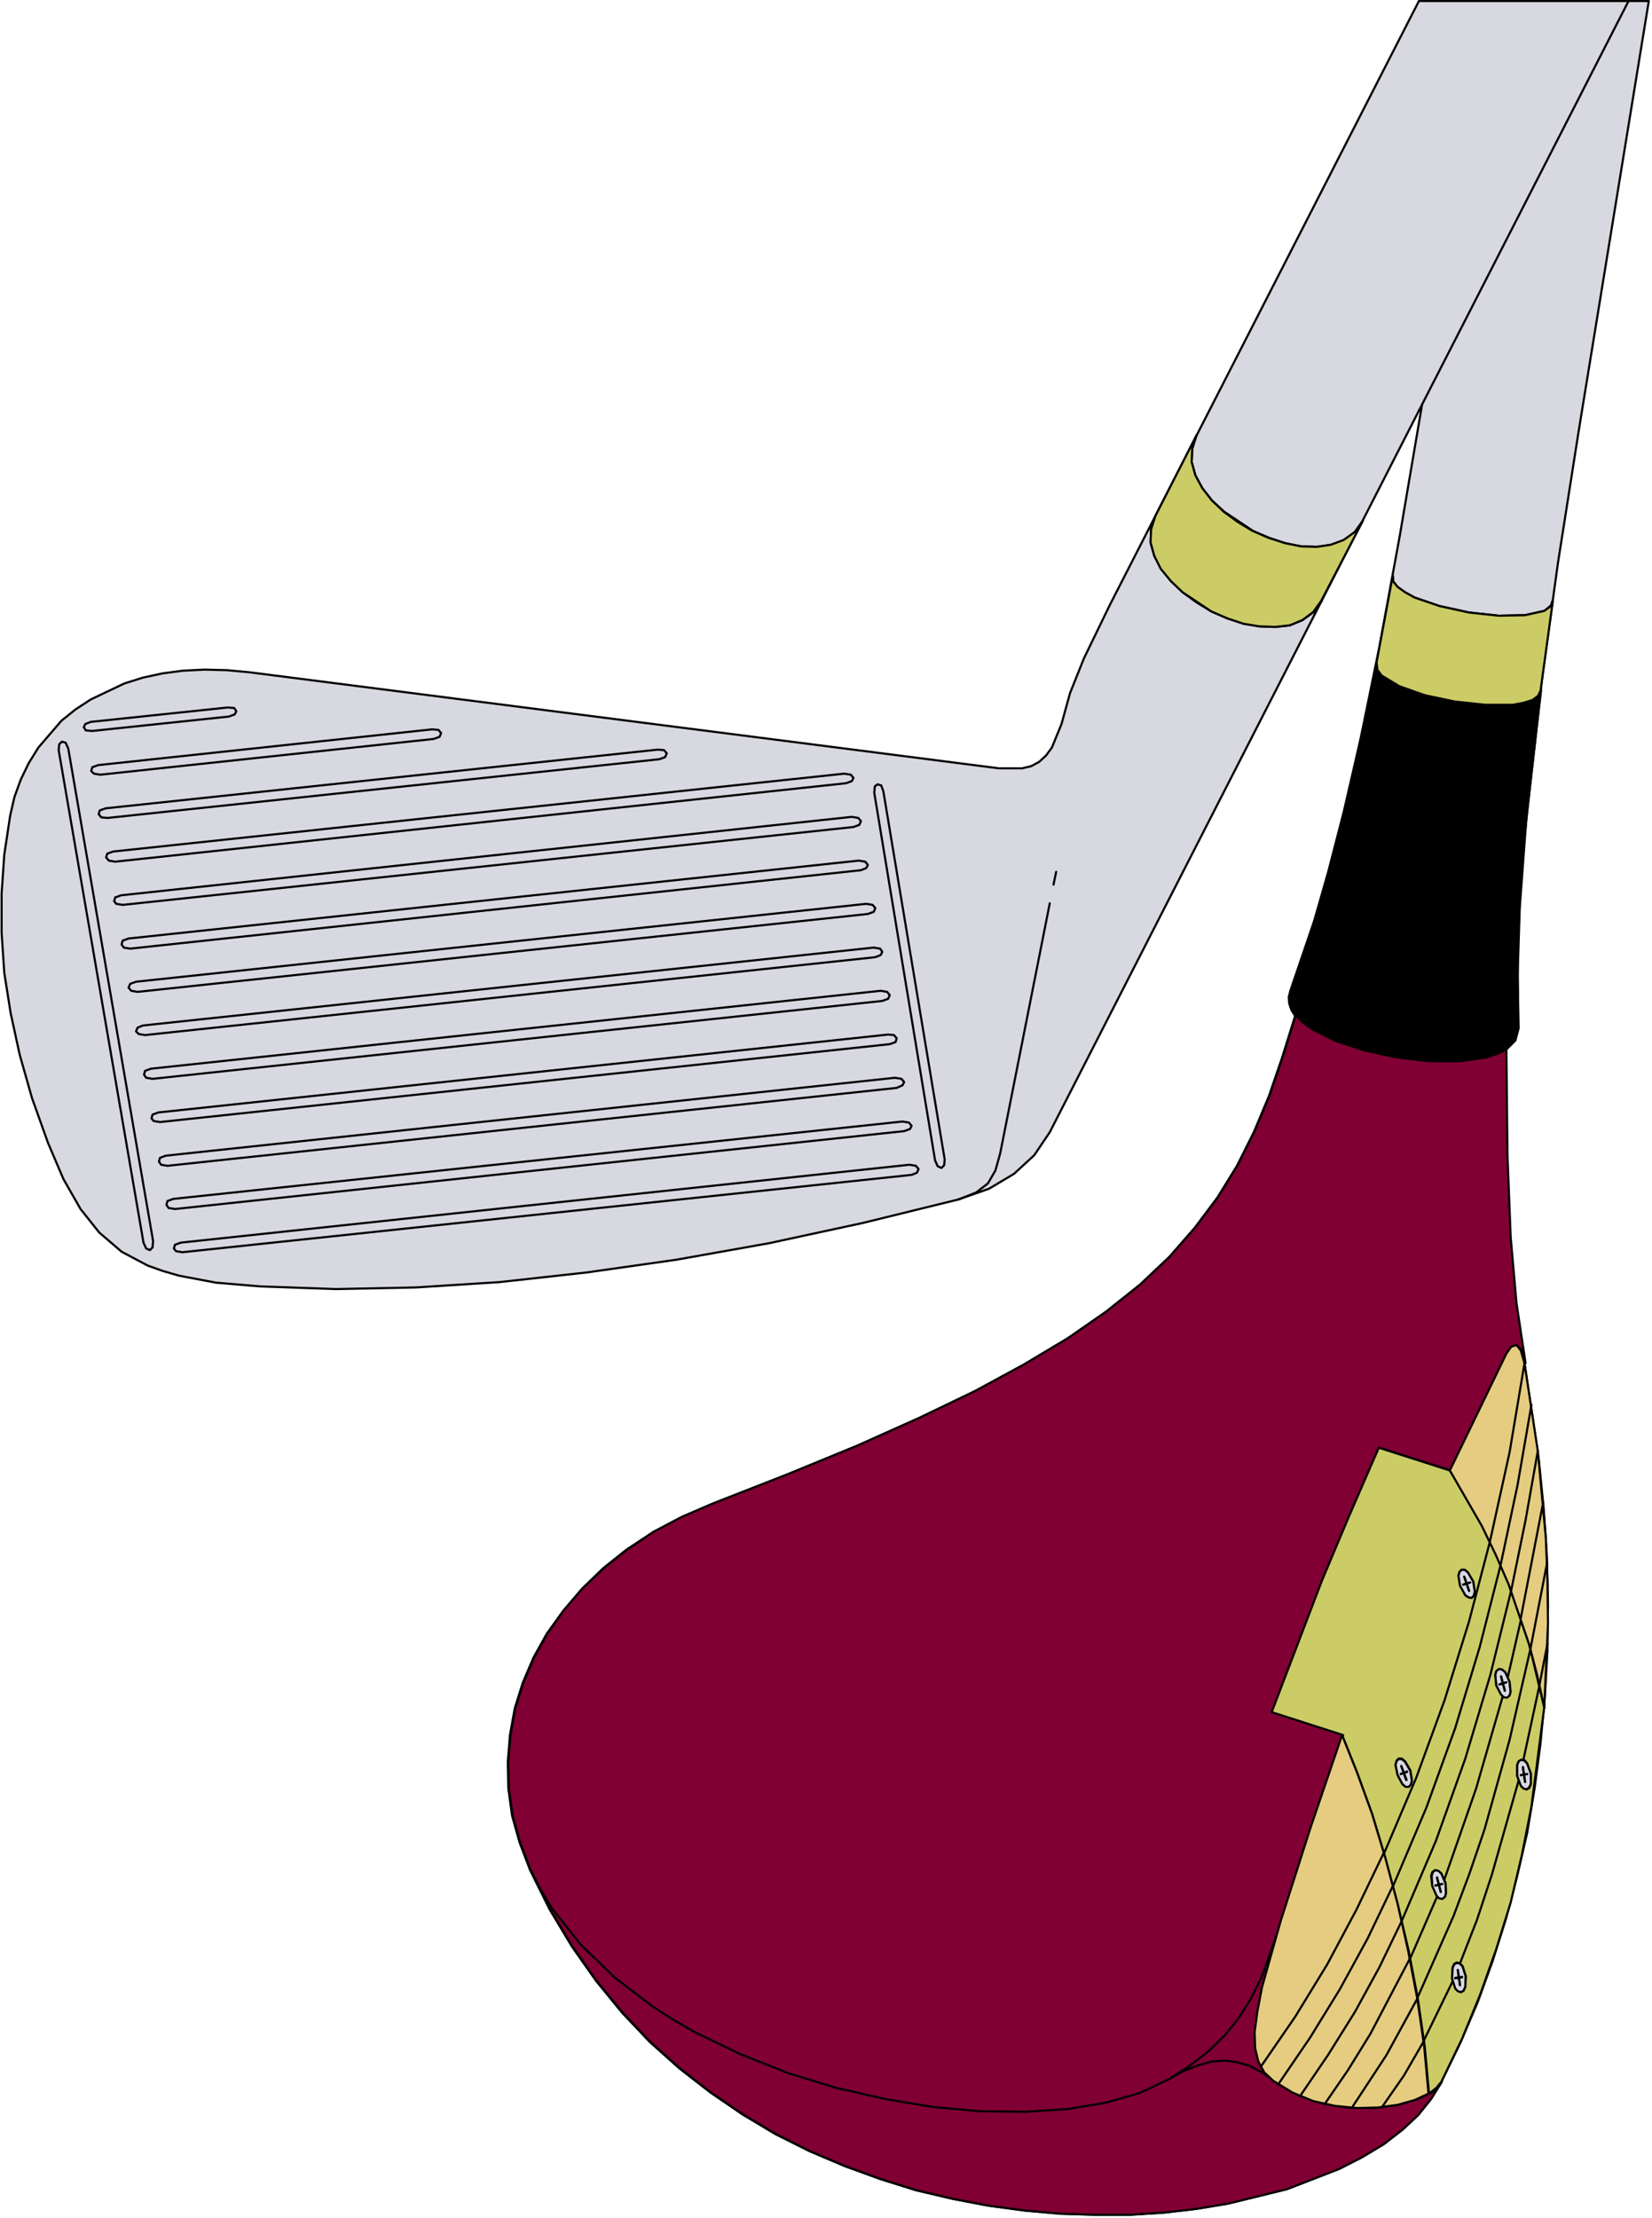 <svg xmlns="http://www.w3.org/2000/svg" width="206.4" height="277.067" fill-rule="evenodd" stroke-linecap="round" preserveAspectRatio="none" viewBox="0 0 3097 4157"><style>.pen1{stroke:none}.pen2{stroke:#000;stroke-width:4;stroke-linejoin:round}.brush2{fill:none}</style><path d="m993 3503-19-50-14-50-7-51-1-50 4-50 9-50 15-48 20-47 25-45 31-43 35-41 40-39 44-35 49-32 53-28 58-25 143-56 129-53 116-52 104-50 92-50 82-49 72-50 64-51 55-52 48-55 42-56 37-60 32-64 28-67 25-73 24-77-7-11-4-12-1-12 3-12 45-132 26-91 29-112 32-139 35-171 38-207 42-247-698 1364-29 43-38 35-47 28-57 20-179 44-176 38-174 31-169 24-163 18-157 10-150 3-141-5-83-7-69-13-31-9-28-10-49-26-42-36-35-44-32-56-29-68-30-84-23-81-17-78-12-76-5-75v-73l5-73 11-73 8-35 12-33 15-31 18-29 43-50 26-21 29-19 63-30 35-11 37-8 38-5 40-2 42 1 43 4 1405 180h43l17-4 15-8 13-12 11-15 18-44 16-58 26-65 49-101 85-166L2660 2h431l-131 803-39 248-29 209-35 315-8 116-4 94 1 140-6 23-18 18 2 197 6 153 11 126 17 112 27 182 9 90 6 90 2 88-1 88-5 87-8 86-11 84-14 84-19 82-21 80-25 79-28 77-32 75-36 74-20 32-24 30-30 28-35 27-40 24-43 22-98 38-110 27-60 10-61 7-63 4h-65l-66-2-67-6-67-9-68-13-68-16-67-21-66-24-66-28-64-32-62-37-60-41-58-45-56-50-52-55-49-60-45-64-42-70-37-75z" class="pen1" style="fill:#d8d8e0"/><path d="m993 3503-19-50-14-50-7-51-1-50 4-50 9-50 15-48 20-47 25-45 31-43 35-41 40-39 44-35 49-32 53-28 58-25 143-56 129-53 116-52 104-50 92-50 82-49 72-50 64-51 55-52 48-55 42-56 37-60 32-64 28-67 25-73 24-77-7-11-4-12-1-12 3-12 45-132 26-91 29-112 32-139 35-171 38-207 42-247-698 1364-29 43-38 35-47 28-57 20-179 44-176 38-174 31-169 24-163 18-157 10-150 3-141-5-83-7-69-13-31-9-28-10-49-26-42-36-35-44-32-56-29-68-30-84-23-81-17-78-12-76-5-75v-73l5-73 11-73 8-35 12-33 15-31 18-29 43-50 26-21 29-19 63-30 35-11 37-8 38-5 40-2 42 1 43 4 1405 180h43l17-4 15-8 13-12 11-15 18-44 16-58 26-65 49-101 85-166L2660 2h431l-131 803-39 248-29 209-35 315-8 116-4 94 1 140-6 23-18 18 2 197 6 153 11 126 17 112 27 182 9 90 6 90 2 88-1 88-5 87-8 86-11 84-14 84-19 82-21 80-25 79-28 77-32 75-36 74-20 32-24 30-30 28-35 27-40 24-43 22-98 38-110 27-60 10-61 7-63 4h-65l-66-2-67-6-67-9-68-13-68-16-67-21-66-24-66-28-64-32-62-37-60-41-58-45-56-50-52-55-49-60-45-64-42-70-37-75z" class="pen2 brush2"/><path d="m269 2329-159-923 1-11 5-5 7 2 5 11 159 923-1 12-5 5-7-3-5-11zm-96-959-12-1-4-6 3-6 10-4 257-27 12 1 4 6-3 6-11 4-256 27zm15 82-12-2-5-5 2-7 11-4 626-67 12 1 5 6-3 7-11 4-625 67zm14 81-12-1-5-6 2-7 11-4 1035-110 12 1 5 6-3 7-11 4-1034 110zm14 82-12-2-5-6 2-7 11-4 1371-146 12 2 5 6-3 6-11 4-1370 147zm14 81-12-2-4-5 2-7 11-4 1370-147 12 2 5 6-3 7-11 4-1370 146zm14 82-12-2-4-6 2-7 11-4 1369-146 12 2 5 6-3 6-10 4-1370 147zm14 81-12-2-5-6 3-7 11-4 1369-146 12 2 5 6-3 7-11 4-1369 146zm14 81-12-2-5-5 3-7 10-4 1370-146 12 2 4 6-3 6-10 4-1369 146zm14 82-12-2-4-6 2-7 11-4 1368-146 12 2 5 6-3 7-11 4-1368 146zm14 81-12-2-4-5 2-7 11-4 1368-146 11 1 5 6-2 7-11 4-1368 146zm14 82-12-2-4-6 2-7 11-4 1367-146 12 2 5 6-3 6-11 5-1367 146zm14 81-12-2-4-6 2-7 11-4 1367-145 12 2 5 6-3 6-11 4-1367 146zm14 81-12-2-4-5 2-7 11-4 1366-146 12 2 5 6-3 7-10 4-1367 145zm1411-172-114-689 1-12 5-4 7 2 4 11 115 690-1 11-5 5-7-3-5-11z" class="pen2 brush2"/><path fill="none" d="m1797 2248 33-13 22-17 14-24 9-32 93-469m7-35 5-24m186-667-8 25-1 25 7 25 13 24 18 23 22 21 26 19 28 17 30 13 31 10 30 5 29 1 27-3 24-10 21-15 15-21m77-150-15 21-20 15-24 9-27 4-30-1-30-6-30-10-30-13-54-36-23-21-18-23-13-24-7-25 1-25 8-25m423-58L3053 2m-442 1077 1 11 8 10 14 10 18 10 47 16 55 12 55 6 50-1 36-8 10-8 3-3 2-7m-22 168-5 10-11 8-16 6-21 3-51 1-57-7-57-12-48-16-33-20-8-11-1-4v-7m-152 658 13 13 18 13 44 22 55 18 60 13 60 7h57l50-7 20-7 17-8M993 3503l19 38 22 36 54 68 63 61 72 55 39 25 40 23 85 41 88 35 91 28 92 21 90 15 89 8 84 1 79-5 71-12 63-18 53-25 41-26 36-27 30-29 26-32 23-36 20-42 38-106 43-136 45-136 49-135 51-133 54-132 57-132 61-129 64-129 9-13 9-3 8 10 7 24-29 173-39 175-47 174-57 172-66 167-37 82-39 79-85 153-46 72-49 70" class="pen2"/><path fill="none" d="m2401 3600-35 124-9 47-4 38v30l7 25 11 20 17 16 43 26 47 16 49 8 48 1 44-6 38-11 28-14 17-18m-314-2-23-16-24-12-23-7-24-2-24 2-26 6-57 27" class="pen2"/><path fill="none" d="m2679 3925-8-88-13-90-17-90-20-89-24-86-25-82-28-77-28-71-133-43 94-246 51-123 56-126 134 42 60 105 50 109 39 114 28 117" class="pen2"/><path fill="none" d="m2396 3907 93-140 43-73 40-76 72-156 63-162 54-166 45-167 36-168 29-165" class="pen2"/><path fill="none" d="m2883 2720-28 157-35 159-42 159-50 157-58 154-68 148-37 72-40 70-43 68-45 65m46 15 61-90 55-96 50-99 45-103m14-34 59-169 50-173m10-38 36-163 30-162" class="pen2"/><path fill="none" d="m2900 2931-26 136-30 137-35 136-41 133-47 130-54 123-62 117-71 108m57-2 37-54 34-57 32-61 29-63m14-33 32-82 28-85 50-176m9-39 45-218" class="pen2"/><path d="m2861 3354-6-2-5-5-6-19v-20l3-7 5-3 6 2 5 5 7 19v20l-4 7-5 3z" class="pen2 brush2"/><path fill="none" d="m2859 3340-4-28m8 13-12 2" class="pen2"/><path d="m2825 3183-6-1-6-5-8-18-2-20 2-7 5-4 6 1 6 5 8 18 2 20-2 7-5 4z" class="pen2 brush2"/><path fill="none" d="m2821 3169-7-27m10 11-13 4" class="pen2"/><path d="m2759 2995-6-1-6-4-10-17-3-19 2-8 4-4h6l6 5 10 17 3 19-2 8-4 4z" class="pen2 brush2"/><path fill="none" d="m2754 2982-9-27m-2 15 13-4" class="pen2"/><path d="M2641 3349h-6l-6-5-9-17-4-19 2-7 4-4h6l6 5 10 17 3 19-2 7-4 4z" class="pen2 brush2"/><path fill="none" d="m2637 3336-10-26m-1 15 12-4" class="pen2"/><path d="m2704 3560-6-1-5-5-8-18-1-20 2-7 5-4 6 1 5 5 8 19 1 19-2 7-5 4z" class="pen2 brush2"/><path fill="none" d="m2701 3546-7-27m-3 15 13-3" class="pen2"/><path d="m2739 3734-6-1-5-6-6-18 1-20 3-7 5-3 6 1 5 6 6 19-1 19-3 7-5 3z" class="pen2 brush2"/><path fill="none" d="m2737 3721-4-28m-5 15 13-2" class="pen2"/><path d="m2477 1126-15 21-20 15-24 10-27 3-30-1-30-5-30-10-30-13-54-36-22-21-19-23-12-24-7-25 1-25 8-25 77-151-8 25-1 25 7 25 13 24 18 23 22 21 26 19 28 17 30 13 31 10 30 6 29 1 27-4 24-9 21-15 15-21-78 150zm103 119 31-166 1 11 8 10 14 10 18 10 47 16 55 12 56 6 49-1 36-8 11-8 3-3 2-7-23 168-5 10-11 8-16 6-21 3-51 1-57-7-57-12-48-17-33-20-8-11-1-4v-7zm-64 2007-133-43 94-246 107-250 134 43 32 51 29 53 26 54 24 55 38 114 28 117-24 186-18 91-21 89-27 87-30 85-34 83-39 81-9 11-14 11-8-88-13-90-17-89-21-89-23-86-25-83-28-77-28-70zm106 44h6l6 5 10 17 3 19-2 8-4 4h-6l-6-5-9-17-4-19 2-8 4-4zm68 209 6 1 6 5 8 18 1 19-2 7-5 4-6-1-5-5-8-18-2-19 2-7 5-4zm41 173 6 2 5 5 6 19-1 20-3 7-5 3-6-2-5-5-6-19 1-20 3-7 5-3zm121-380 6 1 5 6 7 19v20l-3 7-5 3-6-2-5-5-7-19v-20l3-7 5-3zm-47-139-2-20 2-7 5-4 6 1 6 5 8 18 2 19-2 7-5 4-6-1-5-5-9-17zm-46-164-6-1-6-4-10-18-3-19 2-7 4-4h6l6 5 10 17 3 19-2 8-4 4z" class="pen1" style="fill:#cc6"/><path d="m2477 1126-15 21-20 15-24 10-27 3-30-1-30-5-30-10-30-13-54-36-22-21-19-23-12-24-7-25 1-25 8-25 77-151-8 25-1 25 7 25 13 24 18 23 22 21 26 19 28 17 30 13 31 10 30 6 29 1 27-4 24-9 21-15 15-21-78 150zm103 119 31-166 1 11 8 10 14 10 18 10 47 16 55 12 56 6 49-1 36-8 11-8 3-3 2-7-23 168-5 10-11 8-16 6-21 3-51 1-57-7-57-12-48-17-33-20-8-11-1-4v-7zm-64 2007-133-43 94-246 107-250 134 43 32 51 29 53 26 54 24 55 38 114 28 117-24 186-18 91-21 89-27 87-30 85-34 83-39 81-9 11-14 11-8-88-13-90-17-89-21-89-23-86-25-83-28-77-28-70z" class="pen2 brush2"/><path d="M2622 3296h6l6 5 10 17 3 19-2 8-4 4h-6l-6-5-9-17-4-19 2-8 4-4zm68 209 6 1 6 5 8 18 1 19-2 7-5 4-6-1-5-5-8-18-2-19 2-7 5-4zm41 173 6 2 5 5 6 19-1 20-3 7-5 3-6-2-5-5-6-19 1-20 3-7 5-3zm121-380 6 1 5 6 7 19v20l-3 7-5 3-6-2-5-5-7-19v-20l3-7 5-3zm-47-139-2-20 2-7 5-4 6 1 6 5 8 18 2 19-2 7-5 4-6-1-5-5-9-17zm-46-164-6-1-6-4-10-18-3-19 2-7 4-4h6l6 5 10 17 3 19-2 8-4 4z" class="pen2 brush2"/><path fill="none" d="m2743 2970 13-4m-11-11 9 26m60 161 7 26m-10-11 13-4m31 159 4 27m-8-12 12-2m-236-15 9 26m-10-11 12-5m56 199 7 27m-10-12 13-3m29 161 4 28m-9-13 13-2m52-815-39 149-46 148-53 145-60 141m17 61 62-146 54-149 46-152 39-153m20 47-39 158-47 157-55 154-64 150m16 70 50-115m14-33 59-169 50-173m10-38 25-109m17 58-39 170-47 168-28 82-30 80-68 154m12 80 54-111m14-34 32-82 28-85 50-176m9-39 30-139" class="pen2"/><path d="m2429 1904-11-23 2-24 32-91 37-123 43-169 49-230 1 11 8 11 33 20 48 17 57 12 57 6h51l21-4 16-5 11-8 5-10-27 233-13 175-4 128 2 97-6 23-18 18-17 8-20 7-50 7h-57l-60-7-60-13-55-18-44-22-18-13-13-13z" class="pen1" style="fill:#000"/><path d="m2429 1904-11-23 2-24 32-91 37-123 43-169 49-230 1 11 8 11 33 20 48 17 57 12 57 6h51l21-4 16-5 11-8 5-10-27 233-13 175-4 128 2 97-6 23-18 18-17 8-20 7-50 7h-57l-60-7-60-13-55-18-44-22-18-13-13-13z" class="pen2 brush2"/><path d="m2703 3902-20 32-24 30-30 28-35 27-40 24-43 22-98 38-110 27-60 10-61 7-63 4h-65l-66-2-67-6-67-9-68-13-68-16-67-21-66-24-66-28-64-32-62-37-60-41-58-45-56-50-52-55-49-60-45-64-42-70-37-75-19-50-14-50-7-51-1-50 4-50 9-50 15-48 20-47 25-45 31-44 35-41 40-38 44-35 49-33 53-28 58-25 143-56 129-53 116-52 104-50 92-50 82-49 72-50 64-51 55-52 48-55 42-56 37-60 32-64 28-67 25-73 24-77 13 13 18 13 44 22 55 18 60 13 60 7h58l49-7 21-7 17-8 2 197 6 154 11 125 17 112-7-24-9-9-9 3-9 12-54 109-52 110-135-43-55 126-52 124-94 246 134 43-60 173-55 175-35 124-10 47-4 38 1 30 6 25 11 20 17 16 43 26 47 16 49 8 48 1 44-6 38-11 29-14 16-18z" class="pen1" style="fill:#800033"/><path d="m2703 3902-20 32-24 30-30 28-35 27-40 24-43 22-98 38-110 27-60 10-61 7-63 4h-65l-66-2-67-6-67-9-68-13-68-16-67-21-66-24-66-28-64-32-62-37-60-41-58-45-56-50-52-55-49-60-45-64-42-70-37-75-19-50-14-50-7-51-1-50 4-50 9-50 15-48 20-47 25-45 31-44 35-41 40-38 44-35 49-33 53-28 58-25 143-56 129-53 116-52 104-50 92-50 82-49 72-50 64-51 55-52 48-55 42-56 37-60 32-64 28-67 25-73 24-77 13 13 18 13 44 22 55 18 60 13 60 7h58l49-7 21-7 17-8 2 197 6 154 11 125 17 112-7-24-9-9-9 3-9 12-54 109-52 110-135-43-55 126-52 124-94 246 134 43-60 173-55 175-35 124-10 47-4 38 1 30 6 25 11 20 17 16 43 26 47 16 49 8 48 1 44-6 38-11 29-14 16-18z" class="pen2 brush2"/><path fill="none" d="m2389 3900-23-16-23-12-24-7-23-3-25 2-25 7-28 11-29 16-53 25-63 18-72 12-79 5-84-1-89-8-90-15-92-21-91-28-88-35-85-41-40-23-39-25-72-55-63-61-54-68-22-36-19-38" class="pen2"/><path fill="none" d="m2189 3898 41-26 35-27 30-29 26-32 23-36 21-42 38-106" class="pen2"/><path d="m2678 3924-26 12-32 9-37 5-39 1-41-4-41-9-39-16-36-22-17-16-11-20-6-25-1-30 5-38 9-47 35-124 56-175 59-173 28 70 28 77 25 83 23 86 20 89 17 89 13 90 8 88zm217-724-13-59-15-58-39-114-24-55-26-54-60-104 106-219 9-13 10-3 8 10 7 24 25 165 15 163 3 80 1 80-7 157z" class="pen1" style="fill:#e6cc80"/><path d="m2678 3924-26 12-32 9-37 5-39 1-41-4-41-9-39-16-36-22-17-16-11-20-6-25-1-30 5-38 9-47 35-124 56-175 59-173 28 70 28 77 25 83 23 86 20 89 17 89 13 90 8 88zm217-724-13-59-15-58-39-114-24-55-26-54-60-104 106-219 9-13 10-3 8 10 7 24 25 165 15 163 3 80 1 80-7 157z" class="pen2 brush2"/><path fill="none" d="m2901 3081-15 77m-217 668-37 64-41 59m-57 2 65-99 58-106m212-655 31-160m-7-115-42 217m-208 638-74 141-42 68-44 64m-46-15 53-78 50-80 46-84 42-87m205-619 27-132 23-130m-12-86-26 150-32 151m-202 601-47 98-52 95-56 91-60 88m-32-34 64-93 60-98 55-103 51-106m199-583 37-168 28-167" class="pen2"/></svg>

